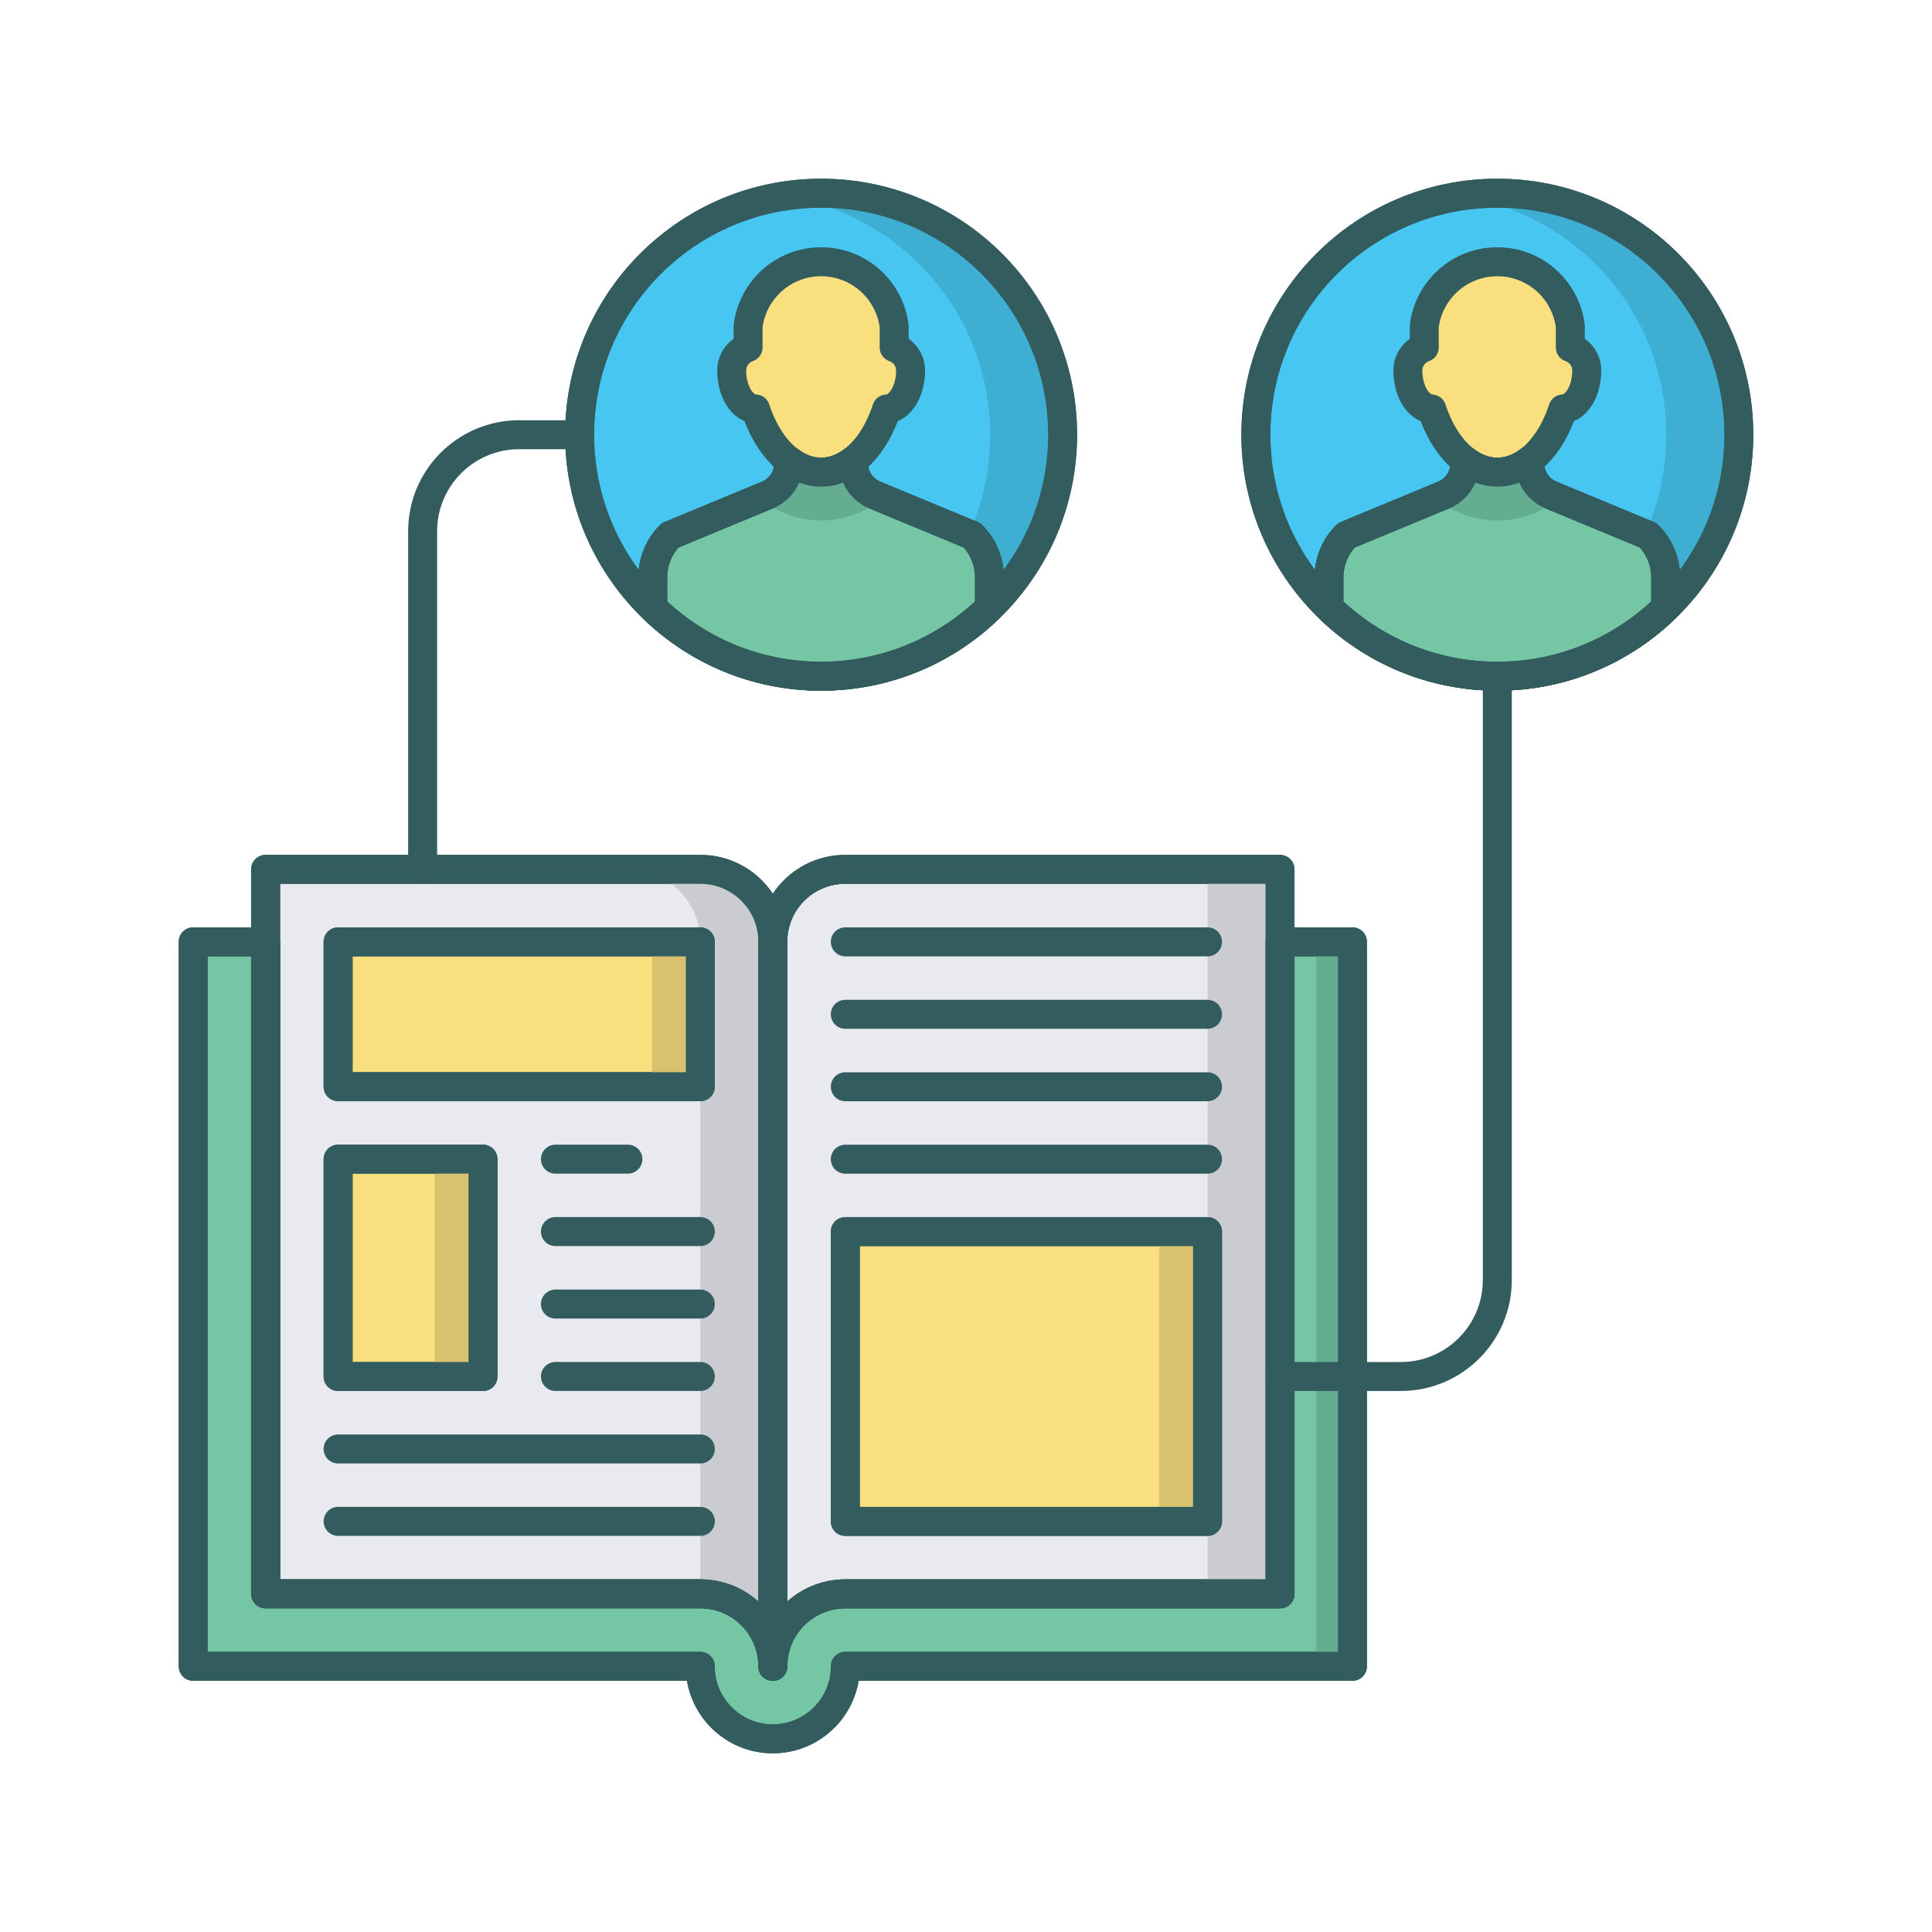 <?xml version="1.0" encoding="utf-8"?>
<!-- Generator: Adobe Illustrator 16.0.0, SVG Export Plug-In . SVG Version: 6.00 Build 0)  -->
<!DOCTYPE svg PUBLIC "-//W3C//DTD SVG 1.0//EN" "http://www.w3.org/TR/2001/REC-SVG-20010904/DTD/svg10.dtd">
<svg version="1.0" id="Layer_1" xmlns="http://www.w3.org/2000/svg" xmlns:xlink="http://www.w3.org/1999/xlink" x="0px" y="0px"
	 width="100px" height="100px" viewBox="0 0 100 100" enable-background="new 0 0 100 100" xml:space="preserve">
<path fill="#46C6F1" stroke="#335C5F" stroke-width="1.5" stroke-linecap="round" stroke-linejoin="round" stroke-miterlimit="10" d="
	M55,22.502C55,29.405,49.406,35,42.498,35C35.598,35,30,29.405,30,22.502C30,15.594,35.598,10,42.498,10
	C49.406,10,55,15.594,55,22.502z"/>
<path fill="#46C6F1" stroke="#335C5F" stroke-width="1.5" stroke-linecap="round" stroke-linejoin="round" stroke-miterlimit="10" d="
	M90,22.502C90,29.405,84.406,35,77.501,35c-6.904,0-12.498-5.595-12.498-12.498C65.003,15.594,70.597,10,77.501,10
	C84.406,10,90,15.594,90,22.502z"/>
<path fill="#E9EAEF" stroke="#335C5F" stroke-width="1.5" stroke-linecap="round" stroke-linejoin="round" stroke-miterlimit="10" d="
	M36.249,82.497H13.748V44.998h22.501c2.07,0,3.752,1.677,3.752,3.751v37.499C40.001,84.178,38.319,82.497,36.249,82.497z"/>
<path fill="#CACCD1" d="M36.249,44.998h-3.751c2.071,0,3.752,1.677,3.752,3.751v33.748c2.07,0,3.751,1.681,3.751,3.751V48.75
	C40.001,46.675,38.319,44.998,36.249,44.998z"/>
<path fill="#75C6A4" stroke="#335C5F" stroke-width="1.5" stroke-linecap="round" stroke-linejoin="round" stroke-miterlimit="10" d="
	M40.004,90c2.074,0,3.752-1.684,3.752-3.752h-0.004h26.249V48.75h-3.748v33.748H43.752c-2.07,0-3.751,1.681-3.751,3.751l0,0
	c0-2.07-1.682-3.751-3.752-3.751H13.748V48.75H10v37.499h26.249h-0.004c0,2.068,1.682,3.752,3.752,3.752H40.004z"/>
<rect x="68.126" y="48.75" fill="#65AD90" width="1.875" height="37.499"/>
<path fill="#E9EAEF" stroke="#335C5F" stroke-width="1.5" stroke-linecap="round" stroke-linejoin="round" stroke-miterlimit="10" d="
	M43.752,82.497h22.501V44.998H43.752c-2.07,0-3.751,1.677-3.751,3.751v37.499C40.001,84.178,41.682,82.497,43.752,82.497z"/>
<rect x="62.503" y="44.998" fill="#CACCD1" width="3.75" height="37.499"/>
<rect x="43.752" y="63.748" fill="#FADF7E" stroke="#335C5F" stroke-width="1.5" stroke-linecap="round" stroke-linejoin="round" stroke-miterlimit="10" width="18.749" height="15"/>
<rect x="17.5" y="48.75" fill="#FADF7E" stroke="#335C5F" stroke-width="1.5" stroke-linecap="round" stroke-linejoin="round" stroke-miterlimit="10" width="18.749" height="7.497"/>
<rect x="17.5" y="59.998" fill="#FADF7E" stroke="#335C5F" stroke-width="1.5" stroke-linecap="round" stroke-linejoin="round" stroke-miterlimit="10" width="7.5" height="11.25"/>
<rect x="60" y="63.748" fill="#D8C26F" width="2.501" height="15"/>
<rect x="33.749" y="48.75" fill="#D8C26F" width="2.5" height="7.497"/>
<rect x="22.5" y="59.998" fill="#D8C26F" width="2.5" height="11.25"/>
<path fill="none" stroke="#335C5F" stroke-width="1.5" stroke-linecap="round" stroke-linejoin="round" stroke-miterlimit="10" d="
	M28.749,59.998H32.5H28.749z"/>
<path fill="none" stroke="#335C5F" stroke-width="1.5" stroke-linecap="round" stroke-linejoin="round" stroke-miterlimit="10" d="
	M28.749,63.746h7.5H28.749z"/>
<path fill="none" stroke="#335C5F" stroke-width="1.5" stroke-linecap="round" stroke-linejoin="round" stroke-miterlimit="10" d="
	M28.749,67.498h7.5H28.749z"/>
<path fill="none" stroke="#335C5F" stroke-width="1.5" stroke-linecap="round" stroke-linejoin="round" stroke-miterlimit="10" d="
	M28.749,71.246h7.5H28.749z"/>
<path fill="none" stroke="#335C5F" stroke-width="1.5" stroke-linecap="round" stroke-linejoin="round" stroke-miterlimit="10" d="
	M17.5,74.998h18.749H17.5z"/>
<path fill="none" stroke="#335C5F" stroke-width="1.5" stroke-linecap="round" stroke-linejoin="round" stroke-miterlimit="10" d="
	M17.5,78.746h18.749H17.5z"/>
<path fill="none" stroke="#335C5F" stroke-width="1.5" stroke-linecap="round" stroke-linejoin="round" stroke-miterlimit="10" d="
	M43.752,48.75h18.749H43.752z"/>
<path fill="none" stroke="#335C5F" stroke-width="1.5" stroke-linecap="round" stroke-linejoin="round" stroke-miterlimit="10" d="
	M43.752,52.5h18.749H43.752z"/>
<path fill="none" stroke="#335C5F" stroke-width="1.5" stroke-linecap="round" stroke-linejoin="round" stroke-miterlimit="10" d="
	M43.752,56.25h18.749H43.752z"/>
<path fill="none" stroke="#335C5F" stroke-width="1.5" stroke-linecap="round" stroke-linejoin="round" stroke-miterlimit="10" d="
	M43.752,60h18.749H43.752z"/>
<path fill="#FADF7E" stroke="#335C5F" stroke-width="1.5" stroke-linecap="round" stroke-linejoin="round" stroke-miterlimit="10" d="
	M46.282,17.985v-1.092c-0.228-1.884-1.833-3.345-3.784-3.345c-1.946,0-3.548,1.461-3.779,3.345v1.092
	c-0.496,0.176-0.847,0.641-0.847,1.191c0,1.086,0.551,1.964,1.232,1.992c0.635,1.94,1.912,3.273,3.394,3.273
	c1.485,0,2.767-1.333,3.398-3.273c0.686-0.028,1.236-0.906,1.236-1.992C47.132,18.625,46.778,18.161,46.282,17.985z"/>
<path fill="#FADF7E" stroke="#335C5F" stroke-width="1.5" stroke-linecap="round" stroke-linejoin="round" stroke-miterlimit="10" d="
	M81.28,17.985v-1.092c-0.229-1.884-1.83-3.345-3.779-3.345s-3.553,1.461-3.783,3.345v1.092c-0.492,0.176-0.848,0.641-0.848,1.191
	c0,1.086,0.551,1.964,1.234,1.992c0.633,1.94,1.912,3.273,3.396,3.273s2.764-1.333,3.396-3.273c0.682-0.028,1.234-0.906,1.234-1.992
	C82.132,18.625,81.776,18.161,81.28,17.985z"/>
<path fill="none" stroke="#335C5F" stroke-width="1.5" stroke-linecap="round" stroke-linejoin="round" stroke-miterlimit="10" d="
	M21.875,44.998V27.5c0-2.763,2.239-4.999,4.999-4.999H30h-3.125c-2.76,0-4.999,2.235-4.999,4.999V44.998z"/>
<path fill="none" stroke="#335C5F" stroke-width="1.5" stroke-linecap="round" stroke-linejoin="round" stroke-miterlimit="10" d="
	M66.253,71.248h6.25c2.758,0,4.998-2.234,4.998-4.998V35v31.25c0,2.764-2.24,4.998-4.998,4.998H66.253z"/>
<path fill="none" stroke="#335C5F" stroke-width="1.5" stroke-linecap="round" stroke-linejoin="round" stroke-miterlimit="10" d="
	M36.249,82.497H13.748V44.998h22.501c2.07,0,3.752,1.677,3.752,3.751v37.499C40.001,84.178,38.319,82.497,36.249,82.497z"/>
<path fill="none" stroke="#335C5F" stroke-width="1.5" stroke-linecap="round" stroke-linejoin="round" stroke-miterlimit="10" d="
	M43.752,82.497h22.501V44.998H43.752c-2.07,0-3.751,1.677-3.751,3.751v37.499C40.001,84.178,41.682,82.497,43.752,82.497z"/>
<rect x="43.752" y="63.748" fill="none" stroke="#335C5F" stroke-width="1.5" stroke-linecap="round" stroke-linejoin="round" stroke-miterlimit="10" width="18.749" height="15"/>
<rect x="17.5" y="48.75" fill="none" stroke="#335C5F" stroke-width="1.5" stroke-linecap="round" stroke-linejoin="round" stroke-miterlimit="10" width="18.749" height="7.497"/>
<rect x="17.5" y="59.998" fill="none" stroke="#335C5F" stroke-width="1.5" stroke-linecap="round" stroke-linejoin="round" stroke-miterlimit="10" width="7.5" height="11.25"/>
<path fill="#3EAED3" d="M42.498,10c-0.639,0-1.262,0.063-1.875,0.155c6.015,0.906,10.627,6.078,10.627,12.347
	c0,6.264-4.612,11.437-10.627,12.343C41.236,34.938,41.859,35,42.498,35C49.406,35,55,29.405,55,22.502
	C55,15.594,49.406,10,42.498,10z"/>
<path fill="#3EAED3" d="M77.501,10c-0.639,0-1.262,0.063-1.875,0.155c6.01,0.906,10.624,6.079,10.624,12.347
	c0,6.264-4.614,11.437-10.624,12.343C76.239,34.938,76.862,35,77.501,35C84.406,35,90,29.405,90,22.502
	C90,15.594,84.406,10,77.501,10z"/>
<path fill="none" stroke="#335C5F" stroke-width="1.5" stroke-linecap="round" stroke-linejoin="round" stroke-miterlimit="10" d="
	M55,22.502C55,29.405,49.406,35,42.498,35C35.598,35,30,29.405,30,22.502C30,15.594,35.598,10,42.498,10
	C49.406,10,55,15.594,55,22.502z"/>
<path fill="none" stroke="#335C5F" stroke-width="1.5" stroke-linecap="round" stroke-linejoin="round" stroke-miterlimit="10" d="
	M90,22.502C90,29.405,84.406,35,77.501,35c-6.904,0-12.498-5.595-12.498-12.498C65.003,15.594,70.597,10,77.501,10
	C84.406,10,90,15.594,90,22.502z"/>
<path fill="#75C6A4" stroke="#335C5F" stroke-width="1.5" stroke-linecap="round" stroke-linejoin="round" stroke-miterlimit="10" d="
	M86.215,29.891c0-0.854-0.346-1.623-0.9-2.181l-5.03-2.085c-0.221-0.089-0.416-0.224-0.582-0.386
	c-0.324-0.323-0.523-0.771-0.523-1.267v-0.145c-0.504,0.39-1.074,0.613-1.678,0.613c-0.6,0-1.176-0.224-1.678-0.613v0.145
	c0,0.496-0.203,0.944-0.523,1.267c-0.166,0.162-0.361,0.297-0.582,0.386l-5.031,2.085c-0.557,0.558-0.902,1.326-0.902,2.181v1.561
	C71.038,33.646,74.11,35,77.501,35s6.463-1.354,8.714-3.548V29.891z"/>
<path fill="#65AD90" d="M80.706,25.8l-0.422-0.175c-0.221-0.089-0.416-0.224-0.582-0.386c-0.324-0.323-0.523-0.771-0.523-1.267
	v-0.145c-0.504,0.39-1.074,0.613-1.678,0.613c-0.6,0-1.176-0.224-1.678-0.613v0.145c0,0.496-0.203,0.944-0.523,1.267
	c-0.166,0.162-0.361,0.297-0.582,0.386L74.296,25.8c0.941,0.731,2.035,1.141,3.205,1.141S79.763,26.532,80.706,25.8z"/>
<path fill="none" stroke="#335C5F" stroke-width="1.5" stroke-linecap="round" stroke-linejoin="round" stroke-miterlimit="10" d="
	M86.215,29.891c0-0.854-0.346-1.623-0.9-2.181l-5.03-2.085c-0.221-0.089-0.416-0.224-0.582-0.386
	c-0.324-0.323-0.523-0.771-0.523-1.267v-0.145c-0.504,0.39-1.074,0.613-1.678,0.613c-0.6,0-1.176-0.224-1.678-0.613v0.145
	c0,0.496-0.203,0.944-0.523,1.267c-0.166,0.162-0.361,0.297-0.582,0.386l-5.031,2.085c-0.557,0.558-0.902,1.326-0.902,2.181v1.561
	C71.038,33.646,74.11,35,77.501,35s6.463-1.354,8.714-3.548V29.891z"/>
<path fill="#75C6A4" stroke="#335C5F" stroke-width="1.5" stroke-linecap="round" stroke-linejoin="round" stroke-miterlimit="10" d="
	M51.215,29.891c0-0.854-0.344-1.623-0.899-2.181l-5.03-2.085c-0.221-0.089-0.42-0.224-0.582-0.386
	c-0.327-0.323-0.528-0.771-0.528-1.267v-0.145c-0.503,0.39-1.074,0.613-1.678,0.613c-0.6,0-1.171-0.224-1.674-0.613v0.145
	c0,0.496-0.203,0.944-0.523,1.267c-0.166,0.162-0.362,0.297-0.586,0.386l-5.03,2.085c-0.555,0.558-0.898,1.326-0.898,2.181v1.561
	C36.035,33.646,39.108,35,42.498,35c3.394,0,6.467-1.354,8.717-3.548V29.891z"/>
<path fill="#65AD90" d="M45.708,25.8l-0.422-0.175c-0.221-0.089-0.42-0.224-0.582-0.386c-0.327-0.323-0.528-0.771-0.528-1.267
	v-0.145c-0.503,0.39-1.074,0.613-1.678,0.613c-0.6,0-1.171-0.224-1.674-0.613v0.145c0,0.496-0.203,0.944-0.523,1.267
	c-0.166,0.162-0.362,0.297-0.586,0.386L39.294,25.8c0.942,0.73,2.035,1.141,3.204,1.141C43.67,26.941,44.765,26.532,45.708,25.8z"/>
<path fill="none" stroke="#335C5F" stroke-width="1.5" stroke-linecap="round" stroke-linejoin="round" stroke-miterlimit="10" d="
	M51.215,29.891c0-0.854-0.344-1.623-0.899-2.181l-5.03-2.085c-0.221-0.089-0.42-0.224-0.582-0.386
	c-0.327-0.323-0.528-0.771-0.528-1.267v-0.145c-0.503,0.39-1.074,0.613-1.678,0.613c-0.6,0-1.171-0.224-1.674-0.613v0.145
	c0,0.496-0.203,0.944-0.523,1.267c-0.166,0.162-0.362,0.297-0.586,0.386l-5.03,2.085c-0.555,0.558-0.898,1.326-0.898,2.181v1.561
	C36.035,33.646,39.108,35,42.498,35c3.394,0,6.467-1.354,8.717-3.548V29.891z"/>
<path fill="none" stroke="#335C5F" stroke-width="1.5" stroke-linecap="round" stroke-linejoin="round" stroke-miterlimit="10" d="
	M40.004,90c2.074,0,3.752-1.684,3.752-3.752h-0.004h26.249V48.75h-3.748v33.748H43.752c-2.07,0-3.751,1.681-3.751,3.751l0,0
	c0-2.07-1.682-3.751-3.752-3.751H13.748V48.75H10v37.499h26.249h-0.004c0,2.068,1.682,3.752,3.752,3.752H40.004z"/>
</svg>
